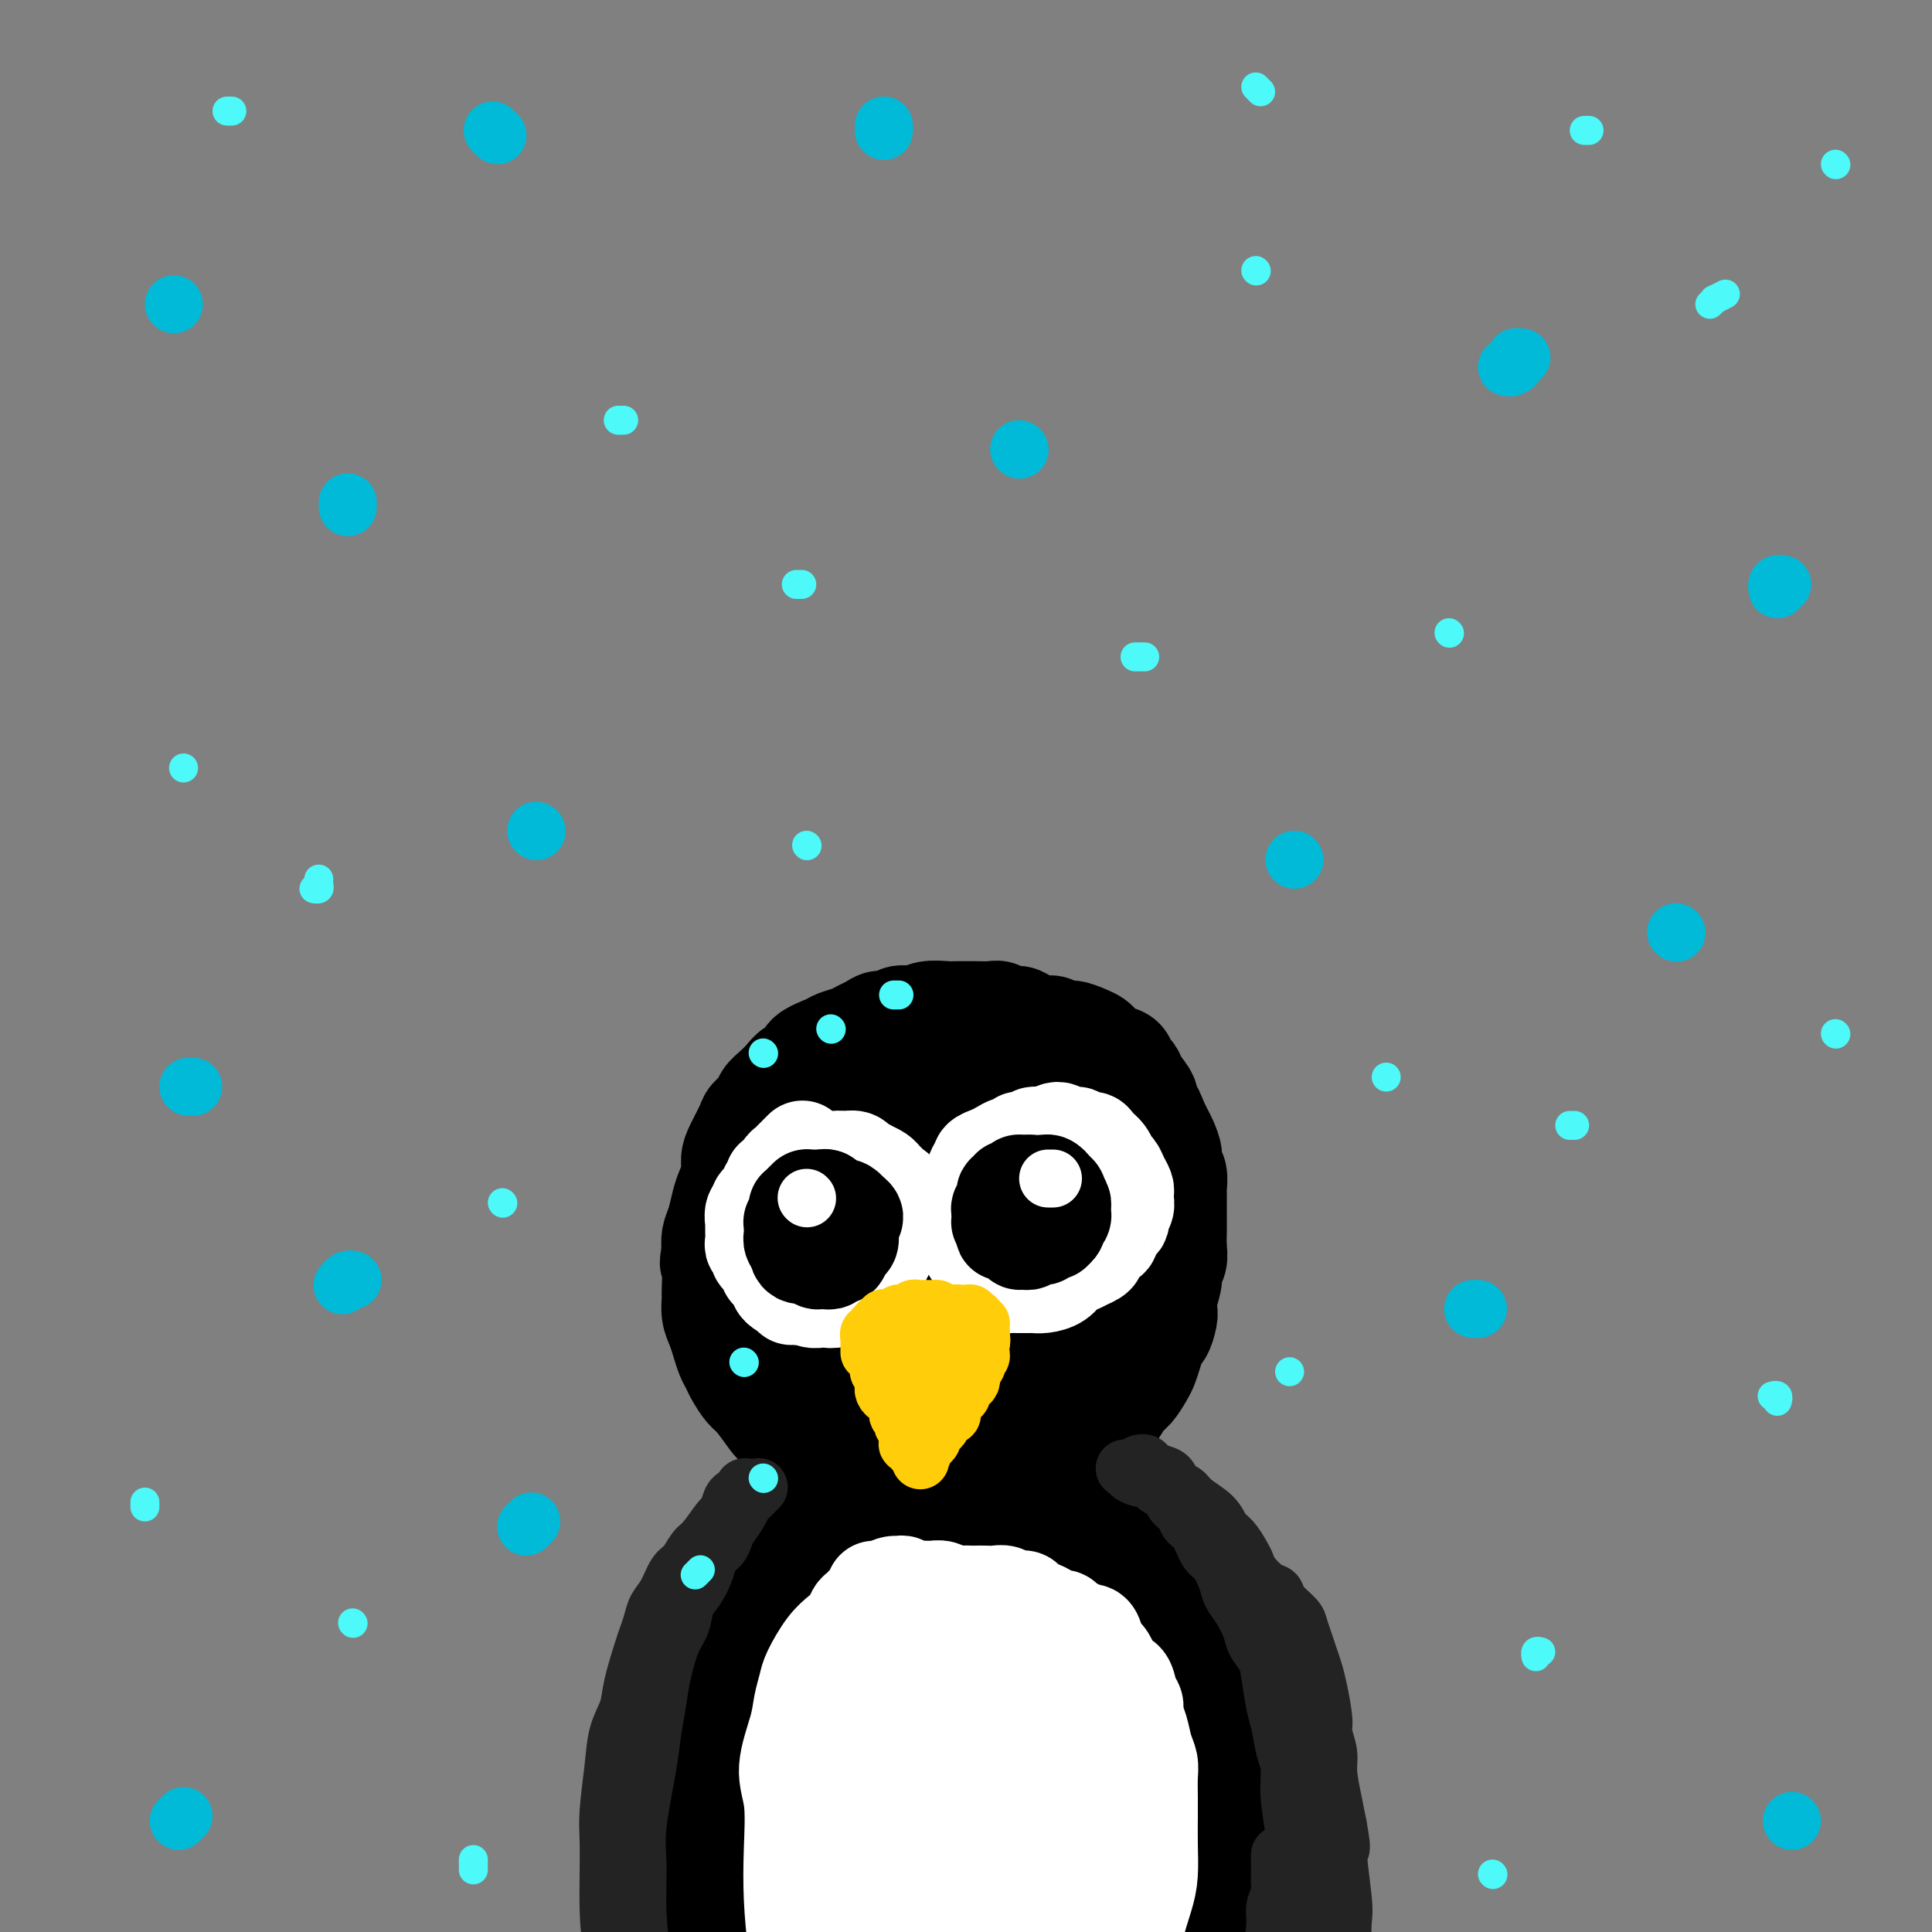 <svg viewBox='0 0 400 400' version='1.1' xmlns='http://www.w3.org/2000/svg' xmlns:xlink='http://www.w3.org/1999/xlink'><rect x="0" y="0" width="400" height="400" fill="#808080" stroke="none"/><g fill='none' stroke='rgb(0,0,0)' stroke-width='20' stroke-linecap='round' stroke-linejoin='round'><path d='M197,211c0.068,0.113 0.136,0.226 0,0c-0.136,-0.226 -0.477,-0.792 -1,-1c-0.523,-0.208 -1.228,-0.057 -2,0c-0.772,0.057 -1.610,0.019 -2,0c-0.390,-0.019 -0.331,-0.020 -1,0c-0.669,0.020 -2.066,0.061 -3,0c-0.934,-0.061 -1.405,-0.224 -2,0c-0.595,0.224 -1.313,0.833 -2,1c-0.687,0.167 -1.343,-0.110 -2,0c-0.657,0.110 -1.314,0.606 -2,1c-0.686,0.394 -1.400,0.686 -2,1c-0.600,0.314 -1.088,0.651 -2,1c-0.912,0.349 -2.250,0.708 -3,1c-0.750,0.292 -0.911,0.515 -2,1c-1.089,0.485 -3.107,1.232 -4,2c-0.893,0.768 -0.663,1.557 -1,2c-0.337,0.443 -1.241,0.541 -2,1c-0.759,0.459 -1.373,1.278 -2,2c-0.627,0.722 -1.266,1.346 -2,2c-0.734,0.654 -1.562,1.337 -2,2c-0.438,0.663 -0.485,1.307 -1,2c-0.515,0.693 -1.496,1.434 -2,2c-0.504,0.566 -0.530,0.956 -1,2c-0.470,1.044 -1.383,2.743 -2,4c-0.617,1.257 -0.939,2.073 -1,3c-0.061,0.927 0.138,1.966 0,3c-0.138,1.034 -0.611,2.061 -1,3c-0.389,0.939 -0.692,1.788 -1,3c-0.308,1.212 -0.621,2.788 -1,4c-0.379,1.212 -0.822,2.061 -1,3c-0.178,0.939 -0.089,1.970 0,3'/><path d='M147,259c-0.773,3.802 -0.204,2.306 0,3c0.204,0.694 0.044,3.578 0,5c-0.044,1.422 0.030,1.382 0,2c-0.030,0.618 -0.162,1.895 0,3c0.162,1.105 0.620,2.038 1,3c0.380,0.962 0.682,1.953 1,3c0.318,1.047 0.650,2.151 1,3c0.350,0.849 0.717,1.442 1,2c0.283,0.558 0.483,1.080 1,2c0.517,0.920 1.350,2.239 2,3c0.650,0.761 1.116,0.965 2,2c0.884,1.035 2.185,2.901 3,4c0.815,1.099 1.142,1.432 2,2c0.858,0.568 2.245,1.371 3,2c0.755,0.629 0.878,1.086 2,2c1.122,0.914 3.244,2.286 5,3c1.756,0.714 3.147,0.768 4,1c0.853,0.232 1.167,0.640 2,1c0.833,0.360 2.186,0.671 3,1c0.814,0.329 1.088,0.676 2,1c0.912,0.324 2.460,0.624 4,1c1.540,0.376 3.072,0.829 4,1c0.928,0.171 1.254,0.061 2,0c0.746,-0.061 1.914,-0.072 3,0c1.086,0.072 2.090,0.226 3,0c0.910,-0.226 1.727,-0.833 3,-1c1.273,-0.167 3.001,0.107 4,0c0.999,-0.107 1.268,-0.596 2,-1c0.732,-0.404 1.928,-0.724 3,-1c1.072,-0.276 2.021,-0.507 3,-1c0.979,-0.493 1.990,-1.246 3,-2'/><path d='M216,303c4.485,-1.059 2.696,-0.708 3,-1c0.304,-0.292 2.700,-1.228 4,-2c1.300,-0.772 1.503,-1.380 2,-2c0.497,-0.620 1.288,-1.253 2,-2c0.712,-0.747 1.346,-1.607 2,-2c0.654,-0.393 1.327,-0.317 2,-1c0.673,-0.683 1.346,-2.125 2,-3c0.654,-0.875 1.288,-1.184 2,-2c0.712,-0.816 1.500,-2.139 2,-3c0.500,-0.861 0.712,-1.259 1,-2c0.288,-0.741 0.652,-1.823 1,-3c0.348,-1.177 0.681,-2.449 1,-3c0.319,-0.551 0.626,-0.382 1,-1c0.374,-0.618 0.817,-2.024 1,-3c0.183,-0.976 0.105,-1.520 0,-2c-0.105,-0.480 -0.238,-0.894 0,-2c0.238,-1.106 0.848,-2.904 1,-4c0.152,-1.096 -0.156,-1.490 0,-2c0.156,-0.510 0.774,-1.137 1,-2c0.226,-0.863 0.061,-1.962 0,-3c-0.061,-1.038 -0.017,-2.017 0,-3c0.017,-0.983 0.006,-1.972 0,-3c-0.006,-1.028 -0.005,-2.096 0,-3c0.005,-0.904 0.016,-1.645 0,-2c-0.016,-0.355 -0.060,-0.325 0,-1c0.060,-0.675 0.223,-2.053 0,-3c-0.223,-0.947 -0.833,-1.461 -1,-2c-0.167,-0.539 0.110,-1.103 0,-2c-0.110,-0.897 -0.607,-2.126 -1,-3c-0.393,-0.874 -0.684,-1.393 -1,-2c-0.316,-0.607 -0.658,-1.304 -1,-2'/><path d='M240,232c-0.777,-2.116 -0.719,-1.905 -1,-2c-0.281,-0.095 -0.902,-0.497 -1,-1c-0.098,-0.503 0.325,-1.108 0,-2c-0.325,-0.892 -1.399,-2.070 -2,-3c-0.601,-0.930 -0.728,-1.611 -1,-2c-0.272,-0.389 -0.689,-0.485 -1,-1c-0.311,-0.515 -0.517,-1.447 -1,-2c-0.483,-0.553 -1.245,-0.725 -2,-1c-0.755,-0.275 -1.504,-0.652 -2,-1c-0.496,-0.348 -0.737,-0.667 -1,-1c-0.263,-0.333 -0.546,-0.682 -1,-1c-0.454,-0.318 -1.079,-0.606 -2,-1c-0.921,-0.394 -2.137,-0.893 -3,-1c-0.863,-0.107 -1.372,0.177 -2,0c-0.628,-0.177 -1.376,-0.817 -2,-1c-0.624,-0.183 -1.126,0.091 -2,0c-0.874,-0.091 -2.120,-0.546 -3,-1c-0.880,-0.454 -1.393,-0.906 -2,-1c-0.607,-0.094 -1.308,0.171 -2,0c-0.692,-0.171 -1.375,-0.778 -2,-1c-0.625,-0.222 -1.191,-0.059 -2,0c-0.809,0.059 -1.862,0.015 -3,0c-1.138,-0.015 -2.363,0.000 -3,0c-0.637,-0.000 -0.687,-0.016 -1,0c-0.313,0.016 -0.889,0.064 -2,0c-1.111,-0.064 -2.757,-0.239 -4,0c-1.243,0.239 -2.082,0.893 -3,1c-0.918,0.107 -1.916,-0.332 -3,0c-1.084,0.332 -2.253,1.436 -3,2c-0.747,0.564 -1.070,0.590 -2,1c-0.930,0.410 -2.465,1.205 -4,2'/><path d='M177,215c-3.066,1.229 -3.230,1.300 -4,2c-0.770,0.700 -2.145,2.027 -3,3c-0.855,0.973 -1.192,1.590 -2,3c-0.808,1.410 -2.089,3.613 -3,5c-0.911,1.387 -1.451,1.960 -2,3c-0.549,1.040 -1.106,2.549 -2,4c-0.894,1.451 -2.124,2.845 -3,4c-0.876,1.155 -1.398,2.072 -2,4c-0.602,1.928 -1.283,4.867 -2,7c-0.717,2.133 -1.471,3.460 -2,5c-0.529,1.540 -0.834,3.292 -1,5c-0.166,1.708 -0.192,3.373 0,6c0.192,2.627 0.601,6.217 1,9c0.399,2.783 0.789,4.761 2,7c1.211,2.239 3.244,4.741 5,7c1.756,2.259 3.234,4.277 5,6c1.766,1.723 3.821,3.151 7,5c3.179,1.849 7.483,4.120 11,5c3.517,0.880 6.246,0.368 9,0c2.754,-0.368 5.531,-0.594 8,-1c2.469,-0.406 4.628,-0.992 8,-3c3.372,-2.008 7.957,-5.437 11,-8c3.043,-2.563 4.546,-4.260 6,-6c1.454,-1.740 2.860,-3.525 4,-6c1.140,-2.475 2.012,-5.641 3,-8c0.988,-2.359 2.090,-3.910 3,-7c0.910,-3.090 1.628,-7.717 2,-11c0.372,-3.283 0.399,-5.220 0,-7c-0.399,-1.780 -1.223,-3.402 -2,-5c-0.777,-1.598 -1.508,-3.171 -3,-5c-1.492,-1.829 -3.746,-3.915 -6,-6'/><path d='M225,232c-2.807,-2.809 -4.326,-1.831 -6,-2c-1.674,-0.169 -3.505,-1.485 -6,-2c-2.495,-0.515 -5.654,-0.228 -8,0c-2.346,0.228 -3.879,0.395 -7,1c-3.121,0.605 -7.828,1.646 -11,3c-3.172,1.354 -4.807,3.021 -7,5c-2.193,1.979 -4.943,4.268 -7,6c-2.057,1.732 -3.422,2.905 -5,6c-1.578,3.095 -3.370,8.111 -4,12c-0.630,3.889 -0.098,6.649 0,10c0.098,3.351 -0.238,7.292 1,11c1.238,3.708 4.049,7.185 6,10c1.951,2.815 3.041,4.970 7,6c3.959,1.030 10.789,0.937 15,0c4.211,-0.937 5.805,-2.716 8,-5c2.195,-2.284 4.991,-5.073 7,-8c2.009,-2.927 3.231,-5.990 4,-10c0.769,-4.010 1.086,-8.965 1,-13c-0.086,-4.035 -0.574,-7.150 -2,-10c-1.426,-2.850 -3.791,-5.434 -6,-8c-2.209,-2.566 -4.263,-5.114 -6,-7c-1.737,-1.886 -3.159,-3.111 -6,-2c-2.841,1.111 -7.102,4.558 -10,8c-2.898,3.442 -4.433,6.879 -6,11c-1.567,4.121 -3.168,8.925 -4,13c-0.832,4.075 -0.897,7.420 1,12c1.897,4.580 5.757,10.396 9,13c3.243,2.604 5.869,1.997 9,1c3.131,-0.997 6.766,-2.384 10,-5c3.234,-2.616 6.067,-6.462 8,-10c1.933,-3.538 2.967,-6.769 4,-10'/><path d='M214,268c2.071,-5.554 1.250,-9.441 0,-12c-1.250,-2.559 -2.927,-3.792 -5,-5c-2.073,-1.208 -4.540,-2.392 -7,-3c-2.460,-0.608 -4.911,-0.639 -8,2c-3.089,2.639 -6.816,7.949 -9,13c-2.184,5.051 -2.825,9.843 -3,14c-0.175,4.157 0.116,7.681 1,10c0.884,2.319 2.359,3.434 4,4c1.641,0.566 3.446,0.582 7,-2c3.554,-2.582 8.858,-7.762 12,-12c3.142,-4.238 4.122,-7.535 5,-11c0.878,-3.465 1.652,-7.097 2,-10c0.348,-2.903 0.269,-5.077 -1,-7c-1.269,-1.923 -3.728,-3.596 -6,-4c-2.272,-0.404 -4.357,0.462 -6,3c-1.643,2.538 -2.843,6.749 -4,11c-1.157,4.251 -2.270,8.541 -3,12c-0.730,3.459 -1.075,6.087 0,8c1.075,1.913 3.572,3.112 6,3c2.428,-0.112 4.786,-1.535 7,-4c2.214,-2.465 4.282,-5.973 6,-9c1.718,-3.027 3.086,-5.572 4,-9c0.914,-3.428 1.373,-7.738 1,-10c-0.373,-2.262 -1.579,-2.475 -3,-3c-1.421,-0.525 -3.055,-1.361 -5,-1c-1.945,0.361 -4.199,1.919 -6,4c-1.801,2.081 -3.148,4.685 -4,9c-0.852,4.315 -1.208,10.342 -1,14c0.208,3.658 0.979,4.946 2,6c1.021,1.054 2.292,1.872 4,2c1.708,0.128 3.854,-0.436 6,-1'/><path d='M210,280c3.216,-1.133 6.256,-4.465 8,-7c1.744,-2.535 2.191,-4.271 3,-6c0.809,-1.729 1.978,-3.450 2,-5c0.022,-1.550 -1.105,-2.928 -2,-4c-0.895,-1.072 -1.560,-1.837 -3,-2c-1.440,-0.163 -3.655,0.278 -5,1c-1.345,0.722 -1.822,1.727 -2,3c-0.178,1.273 -0.059,2.814 0,4c0.059,1.186 0.058,2.019 1,2c0.942,-0.019 2.826,-0.889 4,-2c1.174,-1.111 1.636,-2.465 2,-4c0.364,-1.535 0.628,-3.253 1,-5c0.372,-1.747 0.851,-3.524 1,-5c0.149,-1.476 -0.031,-2.652 -1,-5c-0.969,-2.348 -2.727,-5.869 -4,-8c-1.273,-2.131 -2.060,-2.871 -3,-4c-0.940,-1.129 -2.033,-2.645 -3,-4c-0.967,-1.355 -1.810,-2.548 -3,-4c-1.190,-1.452 -2.729,-3.161 -4,-4c-1.271,-0.839 -2.273,-0.807 -3,-1c-0.727,-0.193 -1.178,-0.611 -2,-1c-0.822,-0.389 -2.016,-0.749 -3,-1c-0.984,-0.251 -1.757,-0.392 -3,0c-1.243,0.392 -2.956,1.316 -4,2c-1.044,0.684 -1.417,1.128 -2,2c-0.583,0.872 -1.375,2.173 -2,3c-0.625,0.827 -1.085,1.180 -2,2c-0.915,0.820 -2.287,2.106 -3,3c-0.713,0.894 -0.769,1.394 -1,2c-0.231,0.606 -0.637,1.316 -1,2c-0.363,0.684 -0.681,1.342 -1,2'/><path d='M175,236c-2.509,3.122 -0.783,1.927 0,3c0.783,1.073 0.622,4.415 1,6c0.378,1.585 1.294,1.414 2,2c0.706,0.586 1.202,1.931 2,3c0.798,1.069 1.899,1.864 4,2c2.101,0.136 5.202,-0.386 7,-1c1.798,-0.614 2.295,-1.321 3,-2c0.705,-0.679 1.619,-1.331 2,-2c0.381,-0.669 0.228,-1.356 0,-2c-0.228,-0.644 -0.531,-1.244 -1,-2c-0.469,-0.756 -1.105,-1.666 -2,-2c-0.895,-0.334 -2.049,-0.090 -3,0c-0.951,0.090 -1.700,0.026 -2,0c-0.300,-0.026 -0.150,-0.013 0,0'/><path d='M172,307c-0.326,0.327 -0.651,0.654 -1,1c-0.349,0.346 -0.721,0.710 -1,1c-0.279,0.290 -0.463,0.507 -1,1c-0.537,0.493 -1.426,1.262 -2,2c-0.574,0.738 -0.833,1.446 -1,2c-0.167,0.554 -0.243,0.954 -1,2c-0.757,1.046 -2.196,2.736 -3,4c-0.804,1.264 -0.974,2.101 -2,4c-1.026,1.899 -2.907,4.861 -4,7c-1.093,2.139 -1.396,3.454 -2,5c-0.604,1.546 -1.507,3.321 -2,5c-0.493,1.679 -0.576,3.260 -1,6c-0.424,2.740 -1.188,6.639 -2,10c-0.812,3.361 -1.673,6.184 -2,9c-0.327,2.816 -0.121,5.624 0,9c0.121,3.376 0.158,7.321 0,11c-0.158,3.679 -0.511,7.094 0,13c0.511,5.906 1.887,14.304 3,20c1.113,5.696 1.962,8.689 3,12c1.038,3.311 2.264,6.940 3,9c0.736,2.060 0.981,2.552 2,4c1.019,1.448 2.813,3.851 4,5c1.187,1.149 1.768,1.042 2,1c0.232,-0.042 0.116,-0.021 0,0'/><path d='M218,301c0.045,0.336 0.090,0.671 0,1c-0.090,0.329 -0.316,0.650 0,1c0.316,0.350 1.175,0.729 2,1c0.825,0.271 1.615,0.436 2,1c0.385,0.564 0.366,1.528 1,2c0.634,0.472 1.921,0.450 3,1c1.079,0.550 1.948,1.670 3,3c1.052,1.330 2.285,2.869 3,4c0.715,1.131 0.911,1.855 2,3c1.089,1.145 3.069,2.711 4,4c0.931,1.289 0.812,2.300 2,4c1.188,1.700 3.684,4.089 5,6c1.316,1.911 1.452,3.345 2,5c0.548,1.655 1.510,3.531 2,5c0.490,1.469 0.510,2.529 1,5c0.490,2.471 1.449,6.352 2,9c0.551,2.648 0.693,4.064 1,6c0.307,1.936 0.778,4.392 1,7c0.222,2.608 0.193,5.367 0,8c-0.193,2.633 -0.552,5.138 -1,10c-0.448,4.862 -0.985,12.081 -1,17c-0.015,4.919 0.491,7.539 0,11c-0.491,3.461 -1.978,7.762 -3,12c-1.022,4.238 -1.578,8.412 -2,11c-0.422,2.588 -0.711,3.591 -1,6c-0.289,2.409 -0.578,6.226 -2,10c-1.422,3.774 -3.978,7.507 -5,9c-1.022,1.493 -0.511,0.747 0,0'/><path d='M177,315c-0.024,0.166 -0.049,0.332 -1,1c-0.951,0.668 -2.829,1.838 -4,3c-1.171,1.162 -1.635,2.317 -2,4c-0.365,1.683 -0.632,3.893 -1,7c-0.368,3.107 -0.838,7.111 -1,14c-0.162,6.889 -0.018,16.662 0,25c0.018,8.338 -0.091,15.241 0,20c0.091,4.759 0.380,7.373 1,9c0.620,1.627 1.570,2.267 2,1c0.430,-1.267 0.340,-4.442 1,-8c0.660,-3.558 2.070,-7.500 3,-16c0.930,-8.500 1.382,-21.560 2,-30c0.618,-8.440 1.403,-12.260 2,-16c0.597,-3.740 1.006,-7.399 1,-8c-0.006,-0.601 -0.426,1.855 -1,6c-0.574,4.145 -1.301,9.980 -2,18c-0.699,8.020 -1.370,18.224 -2,28c-0.630,9.776 -1.219,19.124 -2,27c-0.781,7.876 -1.753,14.278 -2,17c-0.247,2.722 0.231,1.762 1,-1c0.769,-2.762 1.828,-7.326 3,-16c1.172,-8.674 2.458,-21.459 3,-27c0.542,-5.541 0.339,-3.838 2,-14c1.661,-10.162 5.185,-32.188 7,-42c1.815,-9.812 1.923,-7.411 2,-6c0.077,1.411 0.125,1.833 0,5c-0.125,3.167 -0.423,9.081 -1,17c-0.577,7.919 -1.433,17.844 -2,28c-0.567,10.156 -0.845,20.542 -1,30c-0.155,9.458 -0.187,17.988 0,21c0.187,3.012 0.594,0.506 1,-2'/><path d='M186,410c-0.271,13.926 0.552,-0.758 2,-15c1.448,-14.242 3.523,-28.043 5,-39c1.477,-10.957 2.357,-19.069 3,-26c0.643,-6.931 1.051,-12.682 2,-16c0.949,-3.318 2.440,-4.202 3,-5c0.560,-0.798 0.188,-1.509 0,5c-0.188,6.509 -0.191,20.239 0,32c0.191,11.761 0.576,21.552 1,31c0.424,9.448 0.888,18.552 1,25c0.112,6.448 -0.127,10.241 0,13c0.127,2.759 0.622,4.485 1,0c0.378,-4.485 0.640,-15.180 1,-24c0.360,-8.820 0.818,-15.763 1,-24c0.182,-8.237 0.088,-17.767 0,-25c-0.088,-7.233 -0.172,-12.171 0,-16c0.172,-3.829 0.598,-6.551 1,-6c0.402,0.551 0.781,4.375 1,10c0.219,5.625 0.279,13.052 1,21c0.721,7.948 2.104,16.419 3,24c0.896,7.581 1.306,14.273 2,19c0.694,4.727 1.671,7.490 2,8c0.329,0.510 0.011,-1.232 0,-5c-0.011,-3.768 0.286,-9.562 0,-15c-0.286,-5.438 -1.156,-10.520 -2,-20c-0.844,-9.480 -1.661,-23.359 -2,-31c-0.339,-7.641 -0.200,-9.045 0,-10c0.200,-0.955 0.463,-1.460 1,-1c0.537,0.460 1.350,1.886 3,10c1.650,8.114 4.136,22.915 6,34c1.864,11.085 3.104,18.453 4,24c0.896,5.547 1.448,9.274 2,13'/><path d='M228,401c2.440,13.148 0.541,6.017 0,3c-0.541,-3.017 0.275,-1.920 0,-7c-0.275,-5.080 -1.641,-16.336 -3,-25c-1.359,-8.664 -2.712,-14.735 -4,-21c-1.288,-6.265 -2.510,-12.722 -3,-17c-0.490,-4.278 -0.249,-6.375 0,-8c0.249,-1.625 0.504,-2.776 2,1c1.496,3.776 4.233,12.481 6,20c1.767,7.519 2.563,13.853 4,20c1.437,6.147 3.515,12.108 5,17c1.485,4.892 2.378,8.715 3,11c0.622,2.285 0.973,3.032 1,2c0.027,-1.032 -0.268,-3.845 -1,-8c-0.732,-4.155 -1.900,-9.653 -3,-15c-1.100,-5.347 -2.133,-10.542 -3,-18c-0.867,-7.458 -1.568,-17.177 -2,-22c-0.432,-4.823 -0.596,-4.749 0,-4c0.596,0.749 1.953,2.173 3,5c1.047,2.827 1.784,7.057 3,12c1.216,4.943 2.912,10.598 4,16c1.088,5.402 1.570,10.550 2,15c0.430,4.450 0.810,8.202 1,10c0.190,1.798 0.189,1.640 0,0c-0.189,-1.640 -0.567,-4.764 -1,-8c-0.433,-3.236 -0.919,-6.584 -2,-13c-1.081,-6.416 -2.755,-15.901 -4,-22c-1.245,-6.099 -2.060,-8.811 -3,-11c-0.940,-2.189 -2.005,-3.855 -3,-4c-0.995,-0.145 -1.922,1.230 -3,3c-1.078,1.770 -2.308,3.934 -4,10c-1.692,6.066 -3.846,16.033 -6,26'/><path d='M217,369c-1.534,7.230 -2.370,12.304 -4,17c-1.630,4.696 -4.054,9.012 -7,12c-2.946,2.988 -6.413,4.647 -9,4c-2.587,-0.647 -4.295,-3.599 -6,-8c-1.705,-4.401 -3.409,-10.250 -5,-16c-1.591,-5.750 -3.070,-11.399 -4,-16c-0.930,-4.601 -1.313,-8.154 -2,-11c-0.687,-2.846 -1.680,-4.986 -3,-4c-1.320,0.986 -2.968,5.099 -4,10c-1.032,4.901 -1.450,10.589 -2,17c-0.550,6.411 -1.233,13.544 -2,19c-0.767,5.456 -1.616,9.236 -2,12c-0.384,2.764 -0.301,4.511 0,4c0.301,-0.511 0.820,-3.280 1,-7c0.180,-3.720 0.020,-8.391 0,-13c-0.020,-4.609 0.099,-9.157 0,-15c-0.099,-5.843 -0.418,-12.981 -1,-17c-0.582,-4.019 -1.428,-4.919 -2,-5c-0.572,-0.081 -0.871,0.656 -1,3c-0.129,2.344 -0.087,6.295 0,11c0.087,4.705 0.218,10.163 0,16c-0.218,5.837 -0.786,12.052 -1,15c-0.214,2.948 -0.074,2.629 0,2c0.074,-0.629 0.081,-1.569 0,-4c-0.081,-2.431 -0.252,-6.353 0,-10c0.252,-3.647 0.926,-7.020 1,-12c0.074,-4.980 -0.453,-11.566 -1,-15c-0.547,-3.434 -1.116,-3.714 -2,-3c-0.884,0.714 -2.084,2.423 -3,5c-0.916,2.577 -1.547,6.022 -2,12c-0.453,5.978 -0.726,14.489 -1,23'/><path d='M155,395c-0.961,8.313 -0.362,9.095 0,10c0.362,0.905 0.489,1.933 1,2c0.511,0.067 1.407,-0.828 2,-3c0.593,-2.172 0.884,-5.621 1,-7c0.116,-1.379 0.058,-0.690 0,0'/></g>
<g fill='none' stroke='rgb(255,255,255)' stroke-width='20' stroke-linecap='round' stroke-linejoin='round'><path d='M181,329c0.059,0.365 0.119,0.731 0,1c-0.119,0.269 -0.415,0.442 -1,1c-0.585,0.558 -1.458,1.501 -2,2c-0.542,0.499 -0.755,0.553 -1,1c-0.245,0.447 -0.524,1.287 -1,2c-0.476,0.713 -1.150,1.299 -2,2c-0.850,0.701 -1.875,1.517 -3,3c-1.125,1.483 -2.348,3.634 -3,5c-0.652,1.366 -0.731,1.946 -1,3c-0.269,1.054 -0.727,2.582 -1,4c-0.273,1.418 -0.361,2.728 -1,5c-0.639,2.272 -1.829,5.507 -2,8c-0.171,2.493 0.678,4.245 1,7c0.322,2.755 0.117,6.514 0,10c-0.117,3.486 -0.147,6.701 0,10c0.147,3.299 0.471,6.684 1,11c0.529,4.316 1.262,9.565 2,13c0.738,3.435 1.480,5.057 2,7c0.520,1.943 0.816,4.206 2,6c1.184,1.794 3.256,3.120 4,4c0.744,0.880 0.162,1.314 1,2c0.838,0.686 3.097,1.625 4,2c0.903,0.375 0.452,0.188 0,0'/><path d='M180,331c-0.067,-0.052 -0.134,-0.105 0,0c0.134,0.105 0.470,0.367 1,0c0.530,-0.367 1.253,-1.362 2,-2c0.747,-0.638 1.516,-0.917 2,-1c0.484,-0.083 0.682,0.031 1,0c0.318,-0.031 0.757,-0.205 1,0c0.243,0.205 0.292,0.791 1,1c0.708,0.209 2.076,0.042 3,0c0.924,-0.042 1.403,0.041 2,0c0.597,-0.041 1.311,-0.207 2,0c0.689,0.207 1.353,0.787 2,1c0.647,0.213 1.275,0.057 2,0c0.725,-0.057 1.545,-0.016 2,0c0.455,0.016 0.544,0.008 1,0c0.456,-0.008 1.278,-0.017 2,0c0.722,0.017 1.345,0.060 2,0c0.655,-0.060 1.344,-0.223 2,0c0.656,0.223 1.279,0.833 2,1c0.721,0.167 1.540,-0.109 2,0c0.460,0.109 0.561,0.603 1,1c0.439,0.397 1.216,0.698 2,1c0.784,0.302 1.576,0.605 2,1c0.424,0.395 0.480,0.880 1,1c0.520,0.120 1.505,-0.127 2,0c0.495,0.127 0.500,0.628 1,1c0.500,0.372 1.496,0.613 2,1c0.504,0.387 0.517,0.918 1,1c0.483,0.082 1.438,-0.286 2,0c0.562,0.286 0.732,1.224 1,2c0.268,0.776 0.634,1.388 1,2'/><path d='M228,342c0.484,0.755 0.693,0.643 1,1c0.307,0.357 0.713,1.184 1,2c0.287,0.816 0.454,1.622 1,2c0.546,0.378 1.470,0.330 2,1c0.530,0.670 0.667,2.059 1,3c0.333,0.941 0.864,1.434 1,2c0.136,0.566 -0.121,1.203 0,2c0.121,0.797 0.621,1.753 1,3c0.379,1.247 0.638,2.786 1,4c0.362,1.214 0.829,2.105 1,3c0.171,0.895 0.046,1.796 0,3c-0.046,1.204 -0.015,2.711 0,4c0.015,1.289 0.012,2.360 0,4c-0.012,1.640 -0.033,3.851 0,6c0.033,2.149 0.121,4.237 0,6c-0.121,1.763 -0.452,3.201 -1,5c-0.548,1.799 -1.313,3.960 -2,7c-0.687,3.040 -1.295,6.959 -2,9c-0.705,2.041 -1.509,2.204 -2,3c-0.491,0.796 -0.671,2.225 -1,3c-0.329,0.775 -0.806,0.895 -1,1c-0.194,0.105 -0.106,0.196 0,0c0.106,-0.196 0.228,-0.680 0,-1c-0.228,-0.320 -0.806,-0.477 -1,-2c-0.194,-1.523 -0.002,-4.412 0,-7c0.002,-2.588 -0.184,-4.875 -1,-10c-0.816,-5.125 -2.260,-13.089 -3,-19c-0.740,-5.911 -0.776,-9.770 -1,-13c-0.224,-3.230 -0.637,-5.831 -1,-8c-0.363,-2.169 -0.675,-3.905 -1,-5c-0.325,-1.095 -0.662,-1.547 -1,-2'/><path d='M220,349c-2.195,-9.708 -2.683,-0.979 -3,3c-0.317,3.979 -0.464,3.206 -1,5c-0.536,1.794 -1.460,6.155 -2,10c-0.540,3.845 -0.696,7.175 -1,12c-0.304,4.825 -0.756,11.143 -1,14c-0.244,2.857 -0.278,2.251 0,2c0.278,-0.251 0.870,-0.147 1,-2c0.130,-1.853 -0.202,-5.663 0,-9c0.202,-3.337 0.939,-6.203 1,-11c0.061,-4.797 -0.555,-11.527 -1,-16c-0.445,-4.473 -0.721,-6.690 -1,-8c-0.279,-1.310 -0.561,-1.711 -1,-2c-0.439,-0.289 -1.035,-0.464 -2,3c-0.965,3.464 -2.298,10.568 -3,17c-0.702,6.432 -0.774,12.191 -1,18c-0.226,5.809 -0.606,11.669 -1,16c-0.394,4.331 -0.801,7.134 -1,9c-0.199,1.866 -0.189,2.795 0,0c0.189,-2.795 0.557,-9.315 1,-15c0.443,-5.685 0.960,-10.535 1,-16c0.040,-5.465 -0.398,-11.546 -1,-17c-0.602,-5.454 -1.369,-10.282 -2,-14c-0.631,-3.718 -1.126,-6.326 -2,-7c-0.874,-0.674 -2.125,0.588 -3,3c-0.875,2.412 -1.372,5.976 -2,11c-0.628,5.024 -1.387,11.508 -2,18c-0.613,6.492 -1.079,12.991 -1,20c0.079,7.009 0.701,14.528 1,18c0.299,3.472 0.273,2.896 1,2c0.727,-0.896 2.208,-2.113 3,-5c0.792,-2.887 0.896,-7.443 1,-12'/><path d='M198,396c0.379,-5.612 0.826,-13.642 1,-19c0.174,-5.358 0.075,-8.043 -1,-11c-1.075,-2.957 -3.126,-6.187 -5,-8c-1.874,-1.813 -3.570,-2.209 -5,-2c-1.430,0.209 -2.595,1.023 -4,5c-1.405,3.977 -3.050,11.116 -4,17c-0.950,5.884 -1.204,10.512 -1,15c0.204,4.488 0.867,8.835 1,12c0.133,3.165 -0.264,5.149 1,6c1.264,0.851 4.188,0.570 6,-1c1.812,-1.570 2.511,-4.428 3,-8c0.489,-3.572 0.767,-7.858 1,-12c0.233,-4.142 0.421,-8.141 0,-12c-0.421,-3.859 -1.449,-7.577 -3,-12c-1.551,-4.423 -3.624,-9.550 -5,-12c-1.376,-2.450 -2.055,-2.222 -3,-1c-0.945,1.222 -2.157,3.438 -3,6c-0.843,2.562 -1.316,5.468 -1,12c0.316,6.532 1.420,16.689 2,23c0.580,6.311 0.636,8.777 1,11c0.364,2.223 1.037,4.203 2,5c0.963,0.797 2.217,0.410 3,-1c0.783,-1.410 1.095,-3.844 2,-9c0.905,-5.156 2.403,-13.035 3,-19c0.597,-5.965 0.291,-10.017 0,-14c-0.291,-3.983 -0.569,-7.899 -1,-11c-0.431,-3.101 -1.016,-5.389 -2,-7c-0.984,-1.611 -2.367,-2.545 -3,-2c-0.633,0.545 -0.517,2.570 -1,5c-0.483,2.430 -1.567,5.266 -2,8c-0.433,2.734 -0.217,5.367 0,8'/><path d='M180,368c-0.561,4.492 -0.462,5.222 0,6c0.462,0.778 1.287,1.603 2,1c0.713,-0.603 1.313,-2.633 2,-5c0.687,-2.367 1.460,-5.069 2,-8c0.540,-2.931 0.845,-6.090 1,-10c0.155,-3.910 0.159,-8.570 0,-11c-0.159,-2.430 -0.481,-2.629 -1,-3c-0.519,-0.371 -1.236,-0.913 -2,0c-0.764,0.913 -1.575,3.283 -2,6c-0.425,2.717 -0.464,5.781 -1,10c-0.536,4.219 -1.569,9.592 -2,12c-0.431,2.408 -0.260,1.852 0,2c0.260,0.148 0.608,1.001 1,0c0.392,-1.001 0.826,-3.858 1,-5c0.174,-1.142 0.087,-0.571 0,0'/><path d='M166,238c0.120,-0.119 0.239,-0.239 0,0c-0.239,0.239 -0.838,0.836 -1,1c-0.162,0.164 0.112,-0.106 0,0c-0.112,0.106 -0.608,0.588 -1,1c-0.392,0.412 -0.678,0.754 -1,1c-0.322,0.246 -0.679,0.395 -1,1c-0.321,0.605 -0.606,1.667 -1,2c-0.394,0.333 -0.898,-0.062 -1,0c-0.102,0.062 0.198,0.580 0,1c-0.198,0.420 -0.894,0.741 -1,1c-0.106,0.259 0.378,0.455 0,1c-0.378,0.545 -1.618,1.437 -2,2c-0.382,0.563 0.094,0.795 0,1c-0.094,0.205 -0.757,0.383 -1,1c-0.243,0.617 -0.065,1.675 0,2c0.065,0.325 0.016,-0.082 0,0c-0.016,0.082 -0.000,0.652 0,1c0.000,0.348 -0.015,0.475 0,1c0.015,0.525 0.059,1.449 0,2c-0.059,0.551 -0.222,0.730 0,1c0.222,0.270 0.829,0.632 1,1c0.171,0.368 -0.095,0.743 0,1c0.095,0.257 0.551,0.398 1,1c0.449,0.602 0.890,1.667 1,2c0.110,0.333 -0.111,-0.065 0,0c0.111,0.065 0.555,0.592 1,1c0.445,0.408 0.893,0.697 1,1c0.107,0.303 -0.125,0.620 0,1c0.125,0.380 0.607,0.823 1,1c0.393,0.177 0.696,0.089 1,0'/><path d='M163,267c1.261,2.393 0.914,1.377 1,1c0.086,-0.377 0.604,-0.115 1,0c0.396,0.115 0.669,0.083 1,0c0.331,-0.083 0.721,-0.217 1,0c0.279,0.217 0.446,0.787 1,1c0.554,0.213 1.496,0.071 2,0c0.504,-0.071 0.569,-0.071 1,0c0.431,0.071 1.229,0.212 2,0c0.771,-0.212 1.516,-0.779 2,-1c0.484,-0.221 0.708,-0.097 1,0c0.292,0.097 0.652,0.167 1,0c0.348,-0.167 0.684,-0.570 1,-1c0.316,-0.430 0.610,-0.888 1,-1c0.390,-0.112 0.874,0.121 1,0c0.126,-0.121 -0.107,-0.595 0,-1c0.107,-0.405 0.553,-0.741 1,-1c0.447,-0.259 0.893,-0.439 1,-1c0.107,-0.561 -0.125,-1.501 0,-2c0.125,-0.499 0.608,-0.557 1,-1c0.392,-0.443 0.694,-1.271 1,-2c0.306,-0.729 0.618,-1.359 1,-2c0.382,-0.641 0.835,-1.293 1,-2c0.165,-0.707 0.041,-1.471 0,-2c-0.041,-0.529 0.000,-0.824 0,-1c-0.000,-0.176 -0.042,-0.232 0,-1c0.042,-0.768 0.167,-2.247 0,-3c-0.167,-0.753 -0.625,-0.779 -1,-1c-0.375,-0.221 -0.668,-0.637 -1,-1c-0.332,-0.363 -0.705,-0.675 -1,-1c-0.295,-0.325 -0.513,-0.664 -1,-1c-0.487,-0.336 -1.244,-0.668 -2,-1'/><path d='M180,242c-1.348,-0.938 -1.717,-0.784 -2,-1c-0.283,-0.216 -0.480,-0.801 -1,-1c-0.520,-0.199 -1.362,-0.011 -2,0c-0.638,0.011 -1.070,-0.153 -2,0c-0.930,0.153 -2.357,0.624 -3,1c-0.643,0.376 -0.501,0.656 -1,1c-0.499,0.344 -1.637,0.750 -2,1c-0.363,0.250 0.050,0.343 0,1c-0.050,0.657 -0.562,1.879 -1,3c-0.438,1.121 -0.802,2.140 -1,3c-0.198,0.860 -0.229,1.562 0,3c0.229,1.438 0.718,3.613 1,5c0.282,1.387 0.355,1.987 1,3c0.645,1.013 1.861,2.441 3,3c1.139,0.559 2.201,0.250 3,0c0.799,-0.250 1.336,-0.442 2,-1c0.664,-0.558 1.457,-1.484 2,-3c0.543,-1.516 0.837,-3.622 1,-5c0.163,-1.378 0.195,-2.028 0,-3c-0.195,-0.972 -0.616,-2.267 -1,-3c-0.384,-0.733 -0.730,-0.904 -1,-1c-0.270,-0.096 -0.464,-0.119 -1,0c-0.536,0.119 -1.413,0.378 -2,1c-0.587,0.622 -0.882,1.606 -1,2c-0.118,0.394 -0.059,0.197 0,0'/><path d='M214,235c-0.758,0.455 -1.516,0.909 -2,1c-0.484,0.091 -0.696,-0.183 -1,0c-0.304,0.183 -0.702,0.822 -1,1c-0.298,0.178 -0.496,-0.107 -1,0c-0.504,0.107 -1.315,0.604 -2,1c-0.685,0.396 -1.244,0.691 -2,1c-0.756,0.309 -1.709,0.631 -2,1c-0.291,0.369 0.079,0.784 0,1c-0.079,0.216 -0.609,0.232 -1,1c-0.391,0.768 -0.645,2.288 -1,3c-0.355,0.712 -0.810,0.617 -1,1c-0.190,0.383 -0.113,1.243 0,2c0.113,0.757 0.264,1.411 0,2c-0.264,0.589 -0.944,1.112 -1,2c-0.056,0.888 0.510,2.140 1,3c0.490,0.860 0.904,1.329 1,2c0.096,0.671 -0.126,1.545 0,2c0.126,0.455 0.601,0.490 1,1c0.399,0.510 0.722,1.496 1,2c0.278,0.504 0.511,0.527 1,1c0.489,0.473 1.234,1.395 2,2c0.766,0.605 1.553,0.894 2,1c0.447,0.106 0.556,0.029 1,0c0.444,-0.029 1.225,-0.010 2,0c0.775,0.010 1.544,0.010 2,0c0.456,-0.010 0.597,-0.030 1,0c0.403,0.030 1.066,0.110 2,0c0.934,-0.110 2.137,-0.411 3,-1c0.863,-0.589 1.386,-1.466 2,-2c0.614,-0.534 1.318,-0.724 2,-1c0.682,-0.276 1.341,-0.638 2,-1'/><path d='M225,261c2.826,-1.113 1.889,-1.396 2,-2c0.111,-0.604 1.268,-1.528 2,-2c0.732,-0.472 1.037,-0.493 1,-1c-0.037,-0.507 -0.416,-1.502 0,-2c0.416,-0.498 1.628,-0.501 2,-1c0.372,-0.499 -0.096,-1.495 0,-2c0.096,-0.505 0.755,-0.519 1,-1c0.245,-0.481 0.077,-1.428 0,-2c-0.077,-0.572 -0.062,-0.768 0,-1c0.062,-0.232 0.172,-0.499 0,-1c-0.172,-0.501 -0.628,-1.237 -1,-2c-0.372,-0.763 -0.662,-1.553 -1,-2c-0.338,-0.447 -0.724,-0.549 -1,-1c-0.276,-0.451 -0.440,-1.249 -1,-2c-0.560,-0.751 -1.515,-1.454 -2,-2c-0.485,-0.546 -0.500,-0.936 -1,-1c-0.500,-0.064 -1.486,0.197 -2,0c-0.514,-0.197 -0.558,-0.851 -1,-1c-0.442,-0.149 -1.283,0.208 -2,0c-0.717,-0.208 -1.309,-0.981 -2,-1c-0.691,-0.019 -1.481,0.715 -2,1c-0.519,0.285 -0.768,0.121 -1,0c-0.232,-0.121 -0.448,-0.198 -1,0c-0.552,0.198 -1.439,0.670 -2,1c-0.561,0.330 -0.795,0.517 -1,1c-0.205,0.483 -0.381,1.263 -1,2c-0.619,0.737 -1.683,1.432 -2,2c-0.317,0.568 0.111,1.008 0,2c-0.111,0.992 -0.761,2.536 -1,4c-0.239,1.464 -0.068,2.847 0,4c0.068,1.153 0.034,2.077 0,3'/><path d='M208,254c0.136,2.494 0.977,2.228 2,3c1.023,0.772 2.229,2.581 3,3c0.771,0.419 1.106,-0.553 2,-1c0.894,-0.447 2.347,-0.368 3,-1c0.653,-0.632 0.508,-1.976 1,-3c0.492,-1.024 1.622,-1.728 2,-3c0.378,-1.272 0.003,-3.112 0,-4c-0.003,-0.888 0.364,-0.823 0,-1c-0.364,-0.177 -1.460,-0.595 -2,-1c-0.540,-0.405 -0.523,-0.798 -1,-1c-0.477,-0.202 -1.448,-0.212 -2,0c-0.552,0.212 -0.684,0.645 -1,1c-0.316,0.355 -0.817,0.631 -1,1c-0.183,0.369 -0.049,0.830 0,1c0.049,0.170 0.014,0.049 0,0c-0.014,-0.049 -0.007,-0.024 0,0'/></g>
<g fill='none' stroke='rgb(0,0,0)' stroke-width='20' stroke-linecap='round' stroke-linejoin='round'><path d='M170,251c-0.455,-0.000 -0.910,-0.000 -1,0c-0.090,0.000 0.186,0.000 0,0c-0.186,-0.000 -0.834,-0.001 -1,0c-0.166,0.001 0.152,0.004 0,0c-0.152,-0.004 -0.772,-0.016 -1,0c-0.228,0.016 -0.065,0.060 0,0c0.065,-0.060 0.031,-0.224 0,0c-0.031,0.224 -0.061,0.834 0,1c0.061,0.166 0.213,-0.113 0,0c-0.213,0.113 -0.789,0.618 -1,1c-0.211,0.382 -0.056,0.641 0,1c0.056,0.359 0.014,0.817 0,1c-0.014,0.183 0.000,0.092 0,0c-0.000,-0.092 -0.015,-0.183 0,0c0.015,0.183 0.060,0.641 0,1c-0.060,0.359 -0.223,0.618 0,1c0.223,0.382 0.833,0.888 1,1c0.167,0.112 -0.109,-0.170 0,0c0.109,0.170 0.602,0.792 1,1c0.398,0.208 0.699,0.003 1,0c0.301,-0.003 0.601,0.198 1,0c0.399,-0.198 0.895,-0.793 1,-1c0.105,-0.207 -0.183,-0.026 0,0c0.183,0.026 0.837,-0.102 1,0c0.163,0.102 -0.167,0.435 0,0c0.167,-0.435 0.829,-1.639 1,-2c0.171,-0.361 -0.150,0.120 0,0c0.150,-0.120 0.771,-0.840 1,-1c0.229,-0.160 0.065,0.240 0,0c-0.065,-0.240 -0.033,-1.120 0,-2'/><path d='M174,253c0.988,-0.885 0.457,-0.096 0,0c-0.457,0.096 -0.839,-0.500 -1,-1c-0.161,-0.500 -0.100,-0.903 0,-1c0.100,-0.097 0.238,0.114 0,0c-0.238,-0.114 -0.852,-0.552 -1,-1c-0.148,-0.448 0.171,-0.905 0,-1c-0.171,-0.095 -0.831,0.171 -1,0c-0.169,-0.171 0.152,-0.778 0,-1c-0.152,-0.222 -0.776,-0.060 -1,0c-0.224,0.060 -0.049,0.016 0,0c0.049,-0.016 -0.029,-0.004 0,0c0.029,0.004 0.165,0.001 0,0c-0.165,-0.001 -0.632,-0.001 -1,0c-0.368,0.001 -0.637,0.003 -1,0c-0.363,-0.003 -0.819,-0.011 -1,0c-0.181,0.011 -0.087,0.041 0,0c0.087,-0.041 0.167,-0.151 0,0c-0.167,0.151 -0.580,0.565 -1,1c-0.420,0.435 -0.848,0.891 -1,1c-0.152,0.109 -0.027,-0.129 0,0c0.027,0.129 -0.045,0.626 0,1c0.045,0.374 0.208,0.625 0,1c-0.208,0.375 -0.788,0.875 -1,1c-0.212,0.125 -0.057,-0.125 0,0c0.057,0.125 0.014,0.625 0,1c-0.014,0.375 -0.000,0.626 0,1c0.000,0.374 -0.014,0.871 0,1c0.014,0.129 0.055,-0.110 0,0c-0.055,0.110 -0.207,0.568 0,1c0.207,0.432 0.773,0.838 1,1c0.227,0.162 0.113,0.081 0,0'/><path d='M165,258c-0.131,1.996 0.542,1.985 1,2c0.458,0.015 0.700,0.056 1,0c0.300,-0.056 0.658,-0.210 1,0c0.342,0.210 0.669,0.784 1,1c0.331,0.216 0.666,0.074 1,0c0.334,-0.074 0.667,-0.079 1,0c0.333,0.079 0.667,0.243 1,0c0.333,-0.243 0.664,-0.894 1,-1c0.336,-0.106 0.677,0.333 1,0c0.323,-0.333 0.627,-1.437 1,-2c0.373,-0.563 0.814,-0.586 1,-1c0.186,-0.414 0.117,-1.220 0,-2c-0.117,-0.780 -0.283,-1.533 0,-2c0.283,-0.467 1.015,-0.647 1,-1c-0.015,-0.353 -0.778,-0.878 -1,-1c-0.222,-0.122 0.095,0.160 0,0c-0.095,-0.160 -0.604,-0.761 -1,-1c-0.396,-0.239 -0.681,-0.116 -1,0c-0.319,0.116 -0.674,0.223 -1,0c-0.326,-0.223 -0.623,-0.778 -1,-1c-0.377,-0.222 -0.833,-0.111 -1,0c-0.167,0.111 -0.045,0.222 0,0c0.045,-0.222 0.013,-0.778 0,-1c-0.013,-0.222 -0.006,-0.111 0,0'/><path d='M213,245c0.091,-0.084 0.183,-0.167 0,0c-0.183,0.167 -0.640,0.585 -1,1c-0.360,0.415 -0.622,0.828 -1,1c-0.378,0.172 -0.872,0.103 -1,0c-0.128,-0.103 0.109,-0.239 0,0c-0.109,0.239 -0.565,0.853 -1,1c-0.435,0.147 -0.849,-0.172 -1,0c-0.151,0.172 -0.041,0.835 0,1c0.041,0.165 0.011,-0.167 0,0c-0.011,0.167 -0.004,0.832 0,1c0.004,0.168 0.005,-0.162 0,0c-0.005,0.162 -0.017,0.817 0,1c0.017,0.183 0.064,-0.105 0,0c-0.064,0.105 -0.237,0.601 0,1c0.237,0.399 0.886,0.699 1,1c0.114,0.301 -0.306,0.603 0,1c0.306,0.397 1.340,0.891 2,1c0.660,0.109 0.947,-0.166 1,0c0.053,0.166 -0.126,0.773 0,1c0.126,0.227 0.559,0.076 1,0c0.441,-0.076 0.892,-0.076 1,0c0.108,0.076 -0.125,0.227 0,0c0.125,-0.227 0.608,-0.831 1,-1c0.392,-0.169 0.693,0.099 1,0c0.307,-0.099 0.621,-0.565 1,-1c0.379,-0.435 0.823,-0.838 1,-1c0.177,-0.162 0.086,-0.082 0,0c-0.086,0.082 -0.167,0.166 0,0c0.167,-0.166 0.584,-0.583 1,-1'/><path d='M219,252c1.547,-0.509 0.414,-0.781 0,-1c-0.414,-0.219 -0.110,-0.383 0,-1c0.110,-0.617 0.025,-1.686 0,-2c-0.025,-0.314 0.008,0.127 0,0c-0.008,-0.127 -0.059,-0.822 0,-1c0.059,-0.178 0.227,0.163 0,0c-0.227,-0.163 -0.848,-0.828 -1,-1c-0.152,-0.172 0.166,0.150 0,0c-0.166,-0.150 -0.814,-0.772 -1,-1c-0.186,-0.228 0.091,-0.061 0,0c-0.091,0.061 -0.550,0.016 -1,0c-0.450,-0.016 -0.890,-0.004 -1,0c-0.110,0.004 0.111,0.001 0,0c-0.111,-0.001 -0.556,0.000 -1,0c-0.444,-0.000 -0.889,-0.001 -1,0c-0.111,0.001 0.111,0.004 0,0c-0.111,-0.004 -0.556,-0.016 -1,0c-0.444,0.016 -0.889,0.061 -1,0c-0.111,-0.061 0.110,-0.228 0,0c-0.110,0.228 -0.550,0.853 -1,1c-0.450,0.147 -0.909,-0.182 -1,0c-0.091,0.182 0.186,0.875 0,1c-0.186,0.125 -0.834,-0.318 -1,0c-0.166,0.318 0.152,1.395 0,2c-0.152,0.605 -0.774,0.736 -1,1c-0.226,0.264 -0.058,0.662 0,1c0.058,0.338 0.005,0.616 0,1c-0.005,0.384 0.037,0.873 0,1c-0.037,0.127 -0.153,-0.106 0,0c0.153,0.106 0.577,0.553 1,1'/><path d='M208,254c-0.491,1.631 -0.220,1.207 0,1c0.220,-0.207 0.388,-0.198 1,0c0.612,0.198 1.670,0.585 2,1c0.330,0.415 -0.066,0.857 0,1c0.066,0.143 0.595,-0.013 1,0c0.405,0.013 0.686,0.196 1,0c0.314,-0.196 0.662,-0.770 1,-1c0.338,-0.230 0.665,-0.114 1,0c0.335,0.114 0.677,0.228 1,0c0.323,-0.228 0.626,-0.796 1,-1c0.374,-0.204 0.817,-0.044 1,0c0.183,0.044 0.105,-0.029 0,0c-0.105,0.029 -0.238,0.162 0,0c0.238,-0.162 0.849,-0.617 1,-1c0.151,-0.383 -0.156,-0.694 0,-1c0.156,-0.306 0.775,-0.607 1,-1c0.225,-0.393 0.058,-0.879 0,-1c-0.058,-0.121 -0.005,0.122 0,0c0.005,-0.122 -0.036,-0.610 0,-1c0.036,-0.390 0.151,-0.683 0,-1c-0.151,-0.317 -0.566,-0.659 -1,-1c-0.434,-0.341 -0.887,-0.680 -1,-1c-0.113,-0.320 0.114,-0.622 0,-1c-0.114,-0.378 -0.569,-0.833 -1,-1c-0.431,-0.167 -0.837,-0.048 -1,0c-0.163,0.048 -0.081,0.024 0,0'/></g>
<g fill='none' stroke='rgb(255,255,255)' stroke-width='12' stroke-linecap='round' stroke-linejoin='round'><path d='M217,244c0.417,0.000 0.833,0.000 1,0c0.167,0.000 0.083,0.000 0,0'/><path d='M167,248c0.000,0.000 0.100,0.100 0.1,0.1'/></g>
<g fill='none' stroke='rgb(255,205,10)' stroke-width='12' stroke-linecap='round' stroke-linejoin='round'><path d='M186,282c0.010,-0.089 0.021,-0.179 0,0c-0.021,0.179 -0.072,0.626 0,1c0.072,0.374 0.268,0.674 0,1c-0.268,0.326 -0.999,0.677 -1,1c-0.001,0.323 0.728,0.619 1,1c0.272,0.381 0.088,0.846 0,1c-0.088,0.154 -0.080,-0.004 0,0c0.080,0.004 0.233,0.170 0,0c-0.233,-0.170 -0.851,-0.676 -1,-1c-0.149,-0.324 0.170,-0.468 0,-1c-0.170,-0.532 -0.830,-1.453 -1,-2c-0.170,-0.547 0.151,-0.720 0,-1c-0.151,-0.280 -0.772,-0.668 -1,-1c-0.228,-0.332 -0.061,-0.610 0,-1c0.061,-0.390 0.016,-0.893 0,-1c-0.016,-0.107 -0.004,0.181 0,0c0.004,-0.181 -0.001,-0.832 0,-1c0.001,-0.168 0.008,0.147 0,0c-0.008,-0.147 -0.031,-0.756 0,-1c0.031,-0.244 0.116,-0.122 0,0c-0.116,0.122 -0.435,0.243 0,0c0.435,-0.243 1.622,-0.850 2,-1c0.378,-0.150 -0.053,0.156 0,0c0.053,-0.156 0.591,-0.773 1,-1c0.409,-0.227 0.688,-0.065 1,0c0.312,0.065 0.656,0.032 1,0'/><path d='M188,275c0.952,-0.846 0.833,-0.962 1,-1c0.167,-0.038 0.619,0.003 1,0c0.381,-0.003 0.690,-0.050 1,0c0.310,0.050 0.622,0.195 1,0c0.378,-0.195 0.823,-0.732 1,-1c0.177,-0.268 0.085,-0.269 0,0c-0.085,0.269 -0.162,0.808 0,1c0.162,0.192 0.564,0.038 1,0c0.436,-0.038 0.905,0.041 1,0c0.095,-0.041 -0.186,-0.203 0,0c0.186,0.203 0.839,0.772 1,1c0.161,0.228 -0.168,0.114 0,0c0.168,-0.114 0.834,-0.227 1,0c0.166,0.227 -0.167,0.793 0,1c0.167,0.207 0.833,0.056 1,0c0.167,-0.056 -0.167,-0.015 0,0c0.167,0.015 0.833,0.004 1,0c0.167,-0.004 -0.166,-0.001 0,0c0.166,0.001 0.829,-0.001 1,0c0.171,0.001 -0.151,0.004 0,0c0.151,-0.004 0.776,-0.015 1,0c0.224,0.015 0.046,0.057 0,0c-0.046,-0.057 0.039,-0.211 0,0c-0.039,0.211 -0.203,0.788 0,1c0.203,0.212 0.772,0.061 1,0c0.228,-0.061 0.114,-0.030 0,0'/><path d='M202,277c2.230,0.484 0.804,0.693 0,1c-0.804,0.307 -0.985,0.712 -1,1c-0.015,0.288 0.135,0.457 0,1c-0.135,0.543 -0.557,1.459 -1,2c-0.443,0.541 -0.907,0.708 -1,1c-0.093,0.292 0.186,0.708 0,1c-0.186,0.292 -0.839,0.459 -1,1c-0.161,0.541 0.168,1.454 0,2c-0.168,0.546 -0.833,0.724 -1,1c-0.167,0.276 0.166,0.651 0,1c-0.166,0.349 -0.829,0.672 -1,1c-0.171,0.328 0.151,0.661 0,1c-0.151,0.339 -0.777,0.683 -1,1c-0.223,0.317 -0.045,0.606 0,1c0.045,0.394 -0.044,0.894 0,1c0.044,0.106 0.222,-0.182 0,0c-0.222,0.182 -0.844,0.833 -1,1c-0.156,0.167 0.154,-0.152 0,0c-0.154,0.152 -0.772,0.773 -1,1c-0.228,0.227 -0.065,0.058 0,0c0.065,-0.058 0.033,-0.005 0,0c-0.033,0.005 -0.065,-0.039 0,0c0.065,0.039 0.229,0.161 0,0c-0.229,-0.161 -0.850,-0.605 -1,-1c-0.150,-0.395 0.170,-0.739 0,-1c-0.170,-0.261 -0.830,-0.437 -1,-1c-0.170,-0.563 0.150,-1.512 0,-2c-0.150,-0.488 -0.771,-0.516 -1,-1c-0.229,-0.484 -0.065,-1.424 0,-2c0.065,-0.576 0.033,-0.788 0,-1'/><path d='M190,287c-0.686,-1.571 -0.902,-0.999 -1,-1c-0.098,-0.001 -0.079,-0.575 0,-1c0.079,-0.425 0.216,-0.701 0,-1c-0.216,-0.299 -0.786,-0.620 -1,-1c-0.214,-0.380 -0.071,-0.820 0,-1c0.071,-0.180 0.071,-0.102 0,0c-0.071,0.102 -0.212,0.227 0,0c0.212,-0.227 0.779,-0.804 1,-1c0.221,-0.196 0.098,-0.009 0,0c-0.098,0.009 -0.170,-0.161 0,0c0.170,0.161 0.581,0.653 1,1c0.419,0.347 0.844,0.548 1,1c0.156,0.452 0.042,1.156 0,2c-0.042,0.844 -0.011,1.828 0,2c0.011,0.172 0.003,-0.469 0,-1c-0.003,-0.531 -0.001,-0.951 0,-1c0.001,-0.049 -0.001,0.275 0,0c0.001,-0.275 0.003,-1.149 0,-2c-0.003,-0.851 -0.011,-1.678 0,-2c0.011,-0.322 0.041,-0.138 0,0c-0.041,0.138 -0.152,0.230 0,0c0.152,-0.230 0.566,-0.783 1,-1c0.434,-0.217 0.886,-0.097 1,0c0.114,0.097 -0.110,0.171 0,0c0.110,-0.171 0.555,-0.585 1,-1'/><path d='M194,279c0.421,-1.234 -0.027,-0.320 0,0c0.027,0.320 0.529,0.047 1,0c0.471,-0.047 0.909,0.131 1,0c0.091,-0.131 -0.167,-0.571 0,-1c0.167,-0.429 0.759,-0.846 1,-1c0.241,-0.154 0.131,-0.045 0,0c-0.131,0.045 -0.284,0.026 0,0c0.284,-0.026 1.004,-0.058 1,0c-0.004,0.058 -0.732,0.208 -1,0c-0.268,-0.208 -0.075,-0.774 0,-1c0.075,-0.226 0.034,-0.112 0,0c-0.034,0.112 -0.061,0.222 0,0c0.061,-0.222 0.208,-0.778 0,-1c-0.208,-0.222 -0.772,-0.112 -1,0c-0.228,0.112 -0.122,0.226 0,0c0.122,-0.226 0.258,-0.793 0,-1c-0.258,-0.207 -0.909,-0.055 -1,0c-0.091,0.055 0.380,0.014 0,0c-0.380,-0.014 -1.611,-0.001 -2,0c-0.389,0.001 0.065,-0.010 0,0c-0.065,0.010 -0.647,0.041 -1,0c-0.353,-0.041 -0.476,-0.155 -1,0c-0.524,0.155 -1.449,0.580 -2,1c-0.551,0.420 -0.729,0.834 -1,1c-0.271,0.166 -0.636,0.083 -1,0'/><path d='M187,276c-1.348,0.532 -0.216,0.860 0,1c0.216,0.140 -0.482,0.090 -1,0c-0.518,-0.090 -0.856,-0.220 -1,0c-0.144,0.220 -0.095,0.790 0,1c0.095,0.210 0.235,0.059 0,0c-0.235,-0.059 -0.847,-0.027 -1,0c-0.153,0.027 0.151,0.048 0,0c-0.151,-0.048 -0.758,-0.164 -1,0c-0.242,0.164 -0.118,0.607 0,1c0.118,0.393 0.232,0.735 0,1c-0.232,0.265 -0.808,0.452 -1,1c-0.192,0.548 0.001,1.456 0,2c-0.001,0.544 -0.197,0.723 0,1c0.197,0.277 0.788,0.653 1,1c0.212,0.347 0.047,0.667 0,1c-0.047,0.333 0.025,0.681 0,1c-0.025,0.319 -0.147,0.610 0,1c0.147,0.390 0.561,0.878 1,1c0.439,0.122 0.901,-0.122 1,0c0.099,0.122 -0.166,0.611 0,1c0.166,0.389 0.761,0.678 1,1c0.239,0.322 0.120,0.678 0,1c-0.120,0.322 -0.242,0.611 0,1c0.242,0.389 0.848,0.877 1,1c0.152,0.123 -0.151,-0.121 0,0c0.151,0.121 0.758,0.606 1,1c0.242,0.394 0.121,0.697 0,1'/><path d='M188,296c0.928,1.966 0.248,0.382 0,0c-0.248,-0.382 -0.062,0.437 0,1c0.062,0.563 0.002,0.869 0,1c-0.002,0.131 0.056,0.089 0,0c-0.056,-0.089 -0.226,-0.223 0,0c0.226,0.223 0.849,0.802 1,1c0.151,0.198 -0.171,0.014 0,0c0.171,-0.014 0.833,0.141 1,0c0.167,-0.141 -0.162,-0.577 0,-1c0.162,-0.423 0.813,-0.833 1,-1c0.187,-0.167 -0.091,-0.090 0,0c0.091,0.090 0.550,0.194 1,0c0.450,-0.194 0.890,-0.686 1,-1c0.110,-0.314 -0.111,-0.451 0,-1c0.111,-0.549 0.555,-1.509 1,-2c0.445,-0.491 0.890,-0.513 1,-1c0.110,-0.487 -0.115,-1.440 0,-2c0.115,-0.560 0.571,-0.727 1,-1c0.429,-0.273 0.832,-0.652 1,-1c0.168,-0.348 0.102,-0.667 0,-1c-0.102,-0.333 -0.239,-0.682 0,-1c0.239,-0.318 0.853,-0.606 1,-1c0.147,-0.394 -0.172,-0.893 0,-1c0.172,-0.107 0.834,0.178 1,0c0.166,-0.178 -0.166,-0.818 0,-1c0.166,-0.182 0.828,0.096 1,0c0.172,-0.096 -0.146,-0.564 0,-1c0.146,-0.436 0.756,-0.839 1,-1c0.244,-0.161 0.122,-0.081 0,0'/><path d='M201,281c1.791,-2.715 0.270,-0.502 0,0c-0.270,0.502 0.712,-0.706 1,-1c0.288,-0.294 -0.119,0.327 0,0c0.119,-0.327 0.764,-1.603 1,-2c0.236,-0.397 0.063,0.086 0,0c-0.063,-0.086 -0.017,-0.741 0,-1c0.017,-0.259 0.005,-0.121 0,0c-0.005,0.121 -0.001,0.224 0,0c0.001,-0.224 0.000,-0.777 0,-1c-0.000,-0.223 -0.000,-0.116 0,0c0.000,0.116 -0.000,0.241 0,0c0.000,-0.241 0.001,-0.850 0,-1c-0.001,-0.150 -0.004,0.157 0,0c0.004,-0.157 0.015,-0.778 0,-1c-0.015,-0.222 -0.056,-0.045 0,0c0.056,0.045 0.207,-0.041 0,0c-0.207,0.041 -0.774,0.208 -1,0c-0.226,-0.208 -0.112,-0.792 0,-1c0.112,-0.208 0.224,-0.042 0,0c-0.224,0.042 -0.782,-0.041 -1,0c-0.218,0.041 -0.096,0.207 0,0c0.096,-0.207 0.167,-0.788 0,-1c-0.167,-0.212 -0.570,-0.057 -1,0c-0.430,0.057 -0.885,0.015 -1,0c-0.115,-0.015 0.110,-0.004 0,0c-0.110,0.004 -0.555,0.001 -1,0c-0.445,-0.001 -0.889,-0.000 -1,0c-0.111,0.000 0.111,0.000 0,0c-0.111,-0.000 -0.556,-0.000 -1,0'/><path d='M196,272c-1.323,-0.464 -1.129,-0.124 -1,0c0.129,0.124 0.193,0.032 0,0c-0.193,-0.032 -0.644,-0.005 -1,0c-0.356,0.005 -0.616,-0.013 -1,0c-0.384,0.013 -0.890,0.056 -1,0c-0.110,-0.056 0.178,-0.211 0,0c-0.178,0.211 -0.821,0.788 -1,1c-0.179,0.212 0.106,0.061 0,0c-0.106,-0.061 -0.602,-0.030 -1,0c-0.398,0.030 -0.699,0.061 -1,0c-0.301,-0.061 -0.602,-0.214 -1,0c-0.398,0.214 -0.891,0.793 -1,1c-0.109,0.207 0.168,0.041 0,0c-0.168,-0.041 -0.781,0.044 -1,0c-0.219,-0.044 -0.045,-0.218 0,0c0.045,0.218 -0.041,0.828 0,1c0.041,0.172 0.208,-0.095 0,0c-0.208,0.095 -0.792,0.551 -1,1c-0.208,0.449 -0.042,0.890 0,1c0.042,0.110 -0.040,-0.111 0,0c0.040,0.111 0.203,0.555 0,1c-0.203,0.445 -0.772,0.890 -1,1c-0.228,0.110 -0.114,-0.115 0,0c0.114,0.115 0.227,0.571 0,1c-0.227,0.429 -0.793,0.832 -1,1c-0.207,0.168 -0.056,0.100 0,0c0.056,-0.100 0.015,-0.234 0,0c-0.015,0.234 -0.004,0.836 0,1c0.004,0.164 0.001,-0.110 0,0c-0.001,0.110 -0.000,0.603 0,1c0.000,0.397 0.000,0.699 0,1'/><path d='M183,284c-0.623,1.499 -0.182,0.247 0,0c0.182,-0.247 0.105,0.511 0,1c-0.105,0.489 -0.240,0.709 0,1c0.240,0.291 0.853,0.654 1,1c0.147,0.346 -0.172,0.675 0,1c0.172,0.325 0.834,0.647 1,1c0.166,0.353 -0.166,0.738 0,1c0.166,0.262 0.828,0.400 1,1c0.172,0.600 -0.146,1.661 0,2c0.146,0.339 0.757,-0.045 1,0c0.243,0.045 0.118,0.520 0,1c-0.118,0.480 -0.228,0.965 0,1c0.228,0.035 0.793,-0.379 1,0c0.207,0.379 0.055,1.552 0,2c-0.055,0.448 -0.015,0.172 0,0c0.015,-0.172 0.004,-0.238 0,0c-0.004,0.238 -0.002,0.781 0,1c0.002,0.219 0.004,0.115 0,0c-0.004,-0.115 -0.015,-0.241 0,0c0.015,0.241 0.057,0.849 0,1c-0.057,0.151 -0.212,-0.157 0,0c0.212,0.157 0.792,0.777 1,1c0.208,0.223 0.046,0.050 0,0c-0.046,-0.050 0.026,0.025 0,0c-0.026,-0.025 -0.150,-0.150 0,0c0.150,0.150 0.575,0.575 1,1'/><path d='M190,301c1.078,2.629 0.274,0.701 0,0c-0.274,-0.701 -0.018,-0.177 0,0c0.018,0.177 -0.201,0.006 0,0c0.201,-0.006 0.824,0.153 1,0c0.176,-0.153 -0.093,-0.619 0,-1c0.093,-0.381 0.550,-0.678 1,-1c0.450,-0.322 0.894,-0.668 1,-1c0.106,-0.332 -0.126,-0.648 0,-1c0.126,-0.352 0.608,-0.738 1,-1c0.392,-0.262 0.692,-0.399 1,-1c0.308,-0.601 0.622,-1.666 1,-2c0.378,-0.334 0.818,0.064 1,0c0.182,-0.064 0.105,-0.591 0,-1c-0.105,-0.409 -0.238,-0.702 0,-1c0.238,-0.298 0.848,-0.601 1,-1c0.152,-0.399 -0.153,-0.895 0,-1c0.153,-0.105 0.763,0.179 1,0c0.237,-0.179 0.102,-0.821 0,-1c-0.102,-0.179 -0.171,0.107 0,0c0.171,-0.107 0.582,-0.606 1,-1c0.418,-0.394 0.843,-0.683 1,-1c0.157,-0.317 0.045,-0.662 0,-1c-0.045,-0.338 -0.022,-0.669 0,-1'/><path d='M201,284c1.924,-2.792 1.233,-1.273 1,-1c-0.233,0.273 -0.010,-0.701 0,-1c0.010,-0.299 -0.193,0.078 0,0c0.193,-0.078 0.784,-0.612 1,-1c0.216,-0.388 0.058,-0.629 0,-1c-0.058,-0.371 -0.016,-0.870 0,-1c0.016,-0.130 0.004,0.110 0,0c-0.004,-0.110 -0.001,-0.569 0,-1c0.001,-0.431 0.001,-0.834 0,-1c-0.001,-0.166 -0.004,-0.096 0,0c0.004,0.096 0.015,0.219 0,0c-0.015,-0.219 -0.056,-0.780 0,-1c0.056,-0.220 0.207,-0.098 0,0c-0.207,0.098 -0.774,0.171 -1,0c-0.226,-0.171 -0.112,-0.585 0,-1c0.112,-0.415 0.222,-0.829 0,-1c-0.222,-0.171 -0.778,-0.098 -1,0c-0.222,0.098 -0.111,0.222 0,0c0.111,-0.222 0.223,-0.791 0,-1c-0.223,-0.209 -0.781,-0.060 -1,0c-0.219,0.060 -0.097,0.030 0,0c0.097,-0.030 0.170,-0.061 0,0c-0.170,0.061 -0.584,0.212 -1,0c-0.416,-0.212 -0.833,-0.789 -1,-1c-0.167,-0.211 -0.082,-0.057 0,0c0.082,0.057 0.163,0.015 0,0c-0.163,-0.015 -0.569,-0.004 -1,0c-0.431,0.004 -0.885,0.001 -1,0c-0.115,-0.001 0.110,-0.000 0,0c-0.110,0.000 -0.555,0.000 -1,0'/><path d='M195,272c-1.266,-0.691 -0.931,-0.917 -1,-1c-0.069,-0.083 -0.543,-0.022 -1,0c-0.457,0.022 -0.896,0.005 -1,0c-0.104,-0.005 0.127,0.002 0,0c-0.127,-0.002 -0.612,-0.015 -1,0c-0.388,0.015 -0.677,0.057 -1,0c-0.323,-0.057 -0.679,-0.212 -1,0c-0.321,0.212 -0.607,0.793 -1,1c-0.393,0.207 -0.894,0.041 -1,0c-0.106,-0.041 0.183,0.041 0,0c-0.183,-0.041 -0.838,-0.207 -1,0c-0.162,0.207 0.168,0.788 0,1c-0.168,0.212 -0.833,0.057 -1,0c-0.167,-0.057 0.166,-0.015 0,0c-0.166,0.015 -0.829,0.003 -1,0c-0.171,-0.003 0.151,0.003 0,0c-0.151,-0.003 -0.776,-0.015 -1,0c-0.224,0.015 -0.046,0.057 0,0c0.046,-0.057 -0.039,-0.212 0,0c0.039,0.212 0.203,0.792 0,1c-0.203,0.208 -0.773,0.045 -1,0c-0.227,-0.045 -0.112,0.027 0,0c0.112,-0.027 0.223,-0.151 0,0c-0.223,0.151 -0.778,0.579 -1,1c-0.222,0.421 -0.112,0.834 0,1c0.112,0.166 0.226,0.086 0,0c-0.226,-0.086 -0.793,-0.178 -1,0c-0.207,0.178 -0.056,0.625 0,1c0.056,0.375 0.015,0.678 0,1c-0.015,0.322 -0.004,0.663 0,1c0.004,0.337 0.002,0.668 0,1'/></g>
<g fill='none' stroke='rgb(35,35,35)' stroke-width='12' stroke-linecap='round' stroke-linejoin='round'><path d='M157,308c0.090,-0.088 0.180,-0.176 0,0c-0.180,0.176 -0.629,0.617 -1,1c-0.371,0.383 -0.663,0.707 -1,1c-0.337,0.293 -0.719,0.554 -1,1c-0.281,0.446 -0.460,1.078 -1,2c-0.540,0.922 -1.439,2.136 -2,3c-0.561,0.864 -0.783,1.379 -1,2c-0.217,0.621 -0.429,1.347 -1,2c-0.571,0.653 -1.500,1.231 -2,2c-0.500,0.769 -0.570,1.728 -1,3c-0.430,1.272 -1.218,2.856 -2,4c-0.782,1.144 -1.557,1.847 -2,3c-0.443,1.153 -0.553,2.754 -1,4c-0.447,1.246 -1.232,2.136 -2,4c-0.768,1.864 -1.520,4.703 -2,7c-0.480,2.297 -0.689,4.052 -1,6c-0.311,1.948 -0.725,4.088 -1,6c-0.275,1.912 -0.410,3.594 -1,7c-0.590,3.406 -1.633,8.534 -2,12c-0.367,3.466 -0.057,5.270 0,8c0.057,2.730 -0.139,6.384 0,10c0.139,3.616 0.615,7.192 1,10c0.385,2.808 0.680,4.848 1,8c0.320,3.152 0.664,7.415 1,10c0.336,2.585 0.665,3.491 1,4c0.335,0.509 0.678,0.621 1,1c0.322,0.379 0.625,1.025 1,1c0.375,-0.025 0.821,-0.721 1,-1c0.179,-0.279 0.089,-0.139 0,0'/><path d='M155,308c-0.477,-0.095 -0.954,-0.190 -1,0c-0.046,0.190 0.340,0.664 0,1c-0.340,0.336 -1.407,0.535 -2,1c-0.593,0.465 -0.711,1.198 -1,2c-0.289,0.802 -0.749,1.675 -1,2c-0.251,0.325 -0.294,0.101 -1,1c-0.706,0.899 -2.076,2.919 -3,4c-0.924,1.081 -1.403,1.223 -2,2c-0.597,0.777 -1.312,2.189 -2,3c-0.688,0.811 -1.351,1.022 -2,2c-0.649,0.978 -1.286,2.723 -2,4c-0.714,1.277 -1.505,2.088 -2,3c-0.495,0.912 -0.695,1.926 -1,3c-0.305,1.074 -0.715,2.207 -1,3c-0.285,0.793 -0.443,1.247 -1,3c-0.557,1.753 -1.512,4.807 -2,7c-0.488,2.193 -0.509,3.525 -1,5c-0.491,1.475 -1.452,3.092 -2,5c-0.548,1.908 -0.683,4.107 -1,7c-0.317,2.893 -0.816,6.479 -1,9c-0.184,2.521 -0.053,3.977 0,6c0.053,2.023 0.026,4.614 0,7c-0.026,2.386 -0.053,4.566 0,7c0.053,2.434 0.184,5.123 1,9c0.816,3.877 2.317,8.941 3,12c0.683,3.059 0.548,4.112 1,6c0.452,1.888 1.492,4.609 2,6c0.508,1.391 0.483,1.451 1,2c0.517,0.549 1.576,1.585 2,2c0.424,0.415 0.212,0.207 0,0'/><path d='M233,304c-0.128,0.022 -0.257,0.044 0,0c0.257,-0.044 0.899,-0.152 1,0c0.101,0.152 -0.339,0.566 0,1c0.339,0.434 1.457,0.889 2,1c0.543,0.111 0.512,-0.122 1,0c0.488,0.122 1.497,0.599 2,1c0.503,0.401 0.501,0.727 1,1c0.499,0.273 1.499,0.494 2,1c0.501,0.506 0.505,1.298 1,2c0.495,0.702 1.483,1.313 2,2c0.517,0.687 0.562,1.451 1,2c0.438,0.549 1.268,0.885 2,2c0.732,1.115 1.365,3.011 2,4c0.635,0.989 1.273,1.073 2,2c0.727,0.927 1.542,2.699 2,4c0.458,1.301 0.560,2.133 1,3c0.440,0.867 1.217,1.769 2,3c0.783,1.231 1.572,2.791 2,4c0.428,1.209 0.496,2.068 1,3c0.504,0.932 1.444,1.936 2,3c0.556,1.064 0.727,2.187 1,4c0.273,1.813 0.646,4.316 1,6c0.354,1.684 0.687,2.550 1,4c0.313,1.450 0.605,3.485 1,5c0.395,1.515 0.894,2.512 1,4c0.106,1.488 -0.182,3.468 0,6c0.182,2.532 0.833,5.618 1,8c0.167,2.382 -0.151,4.061 0,6c0.151,1.939 0.771,4.137 1,6c0.229,1.863 0.065,3.389 0,6c-0.065,2.611 -0.033,6.305 0,10'/><path d='M269,408c0.358,7.734 0.253,6.070 0,7c-0.253,0.930 -0.656,4.456 -1,6c-0.344,1.544 -0.631,1.108 -1,2c-0.369,0.892 -0.820,3.112 -1,4c-0.180,0.888 -0.090,0.444 0,0'/><path d='M236,303c-0.095,0.023 -0.190,0.047 0,0c0.190,-0.047 0.666,-0.163 1,0c0.334,0.163 0.527,0.606 1,1c0.473,0.394 1.227,0.738 2,1c0.773,0.262 1.566,0.443 2,1c0.434,0.557 0.511,1.490 1,2c0.489,0.510 1.391,0.597 2,1c0.609,0.403 0.926,1.123 2,2c1.074,0.877 2.904,1.912 4,3c1.096,1.088 1.458,2.230 2,3c0.542,0.770 1.265,1.170 2,2c0.735,0.830 1.483,2.092 2,3c0.517,0.908 0.805,1.464 1,2c0.195,0.536 0.297,1.054 1,2c0.703,0.946 2.005,2.322 3,3c0.995,0.678 1.681,0.660 2,1c0.319,0.340 0.270,1.039 1,2c0.730,0.961 2.237,2.186 3,3c0.763,0.814 0.782,1.219 1,2c0.218,0.781 0.637,1.939 1,3c0.363,1.061 0.671,2.026 1,3c0.329,0.974 0.681,1.958 1,3c0.319,1.042 0.607,2.142 1,4c0.393,1.858 0.893,4.474 1,6c0.107,1.526 -0.179,1.961 0,3c0.179,1.039 0.821,2.680 1,4c0.179,1.320 -0.106,2.317 0,4c0.106,1.683 0.602,4.052 1,6c0.398,1.948 0.699,3.474 1,5'/><path d='M277,378c1.332,7.239 0.162,3.835 0,5c-0.162,1.165 0.686,6.898 1,10c0.314,3.102 0.096,3.571 0,5c-0.096,1.429 -0.071,3.817 0,6c0.071,2.183 0.187,4.162 0,6c-0.187,1.838 -0.677,3.537 -1,7c-0.323,3.463 -0.478,8.691 -1,12c-0.522,3.309 -1.410,4.699 -2,6c-0.590,1.301 -0.883,2.515 -1,3c-0.117,0.485 -0.059,0.243 0,0'/><path d='M265,384c0.001,0.395 0.001,0.791 0,1c-0.001,0.209 -0.004,0.233 0,1c0.004,0.767 0.016,2.277 0,3c-0.016,0.723 -0.061,0.658 0,1c0.061,0.342 0.226,1.089 0,2c-0.226,0.911 -0.845,1.984 -1,3c-0.155,1.016 0.155,1.974 0,4c-0.155,2.026 -0.774,5.120 -1,7c-0.226,1.880 -0.061,2.545 0,3c0.061,0.455 0.016,0.699 0,1c-0.016,0.301 -0.004,0.658 0,0c0.004,-0.658 0.001,-2.331 0,-3c-0.001,-0.669 -0.001,-0.335 0,0'/></g>
<g fill='none' stroke='rgb(0,186,216)' stroke-width='12' stroke-linecap='round' stroke-linejoin='round'><path d='M306,271c-0.417,0.000 -0.833,0.000 -1,0c-0.167,0.000 -0.083,0.000 0,0'/><path d='M347,193c0.000,0.000 0.100,0.100 0.1,0.1'/><path d='M268,178c0.000,0.000 0.000,0.000 0,0c0.000,0.000 0.000,0.000 0,0c0.000,-0.000 0.000,0.000 0,0c0.000,0.000 0.000,0.000 0,0'/><path d='M315,74c-0.417,0.022 -0.833,0.044 -1,0c-0.167,-0.044 -0.083,-0.156 0,0c0.083,0.156 0.166,0.578 0,1c-0.166,0.422 -0.581,0.845 -1,1c-0.419,0.155 -0.844,0.042 -1,0c-0.156,-0.042 -0.045,-0.012 0,0c0.045,0.012 0.022,0.006 0,0'/><path d='M211,93c0.000,0.000 0.100,0.100 0.1,0.1'/><path d='M183,27c0.000,-0.536 0.000,-1.071 0,-1c0.000,0.071 0.000,0.750 0,1c0.000,0.250 0.000,0.071 0,0c0.000,-0.071 0.000,-0.036 0,0'/><path d='M111,172c0.000,0.000 0.100,0.100 0.1,0.1'/><path d='M72,104c0.000,0.422 0.000,0.844 0,1c0.000,0.156 0.000,0.044 0,0c0.000,-0.044 0.000,-0.022 0,0'/><path d='M103,28c-0.417,-0.417 -0.833,-0.833 -1,-1c-0.167,-0.167 -0.083,-0.083 0,0'/><path d='M73,265c-0.311,-0.111 -0.622,-0.222 -1,0c-0.378,0.222 -0.822,0.778 -1,1c-0.178,0.222 -0.089,0.111 0,0'/><path d='M110,315c-0.422,0.422 -0.844,0.844 -1,1c-0.156,0.156 -0.044,0.044 0,0c0.044,-0.044 0.022,-0.022 0,0'/><path d='M38,376c-0.417,0.417 -0.833,0.833 -1,1c-0.167,0.167 -0.083,0.083 0,0'/><path d='M40,225c-0.417,0.000 -0.833,0.000 -1,0c-0.167,0.000 -0.083,0.000 0,0'/><path d='M36,63c0.000,0.000 0.000,0.000 0,0c0.000,0.000 0.000,0.000 0,0'/><path d='M371,377c0.000,0.000 0.000,0.000 0,0c0.000,0.000 0.000,0.000 0,0'/><path d='M369,121c-0.422,-0.111 -0.844,-0.222 -1,0c-0.156,0.222 -0.044,0.778 0,1c0.044,0.222 0.022,0.111 0,0'/></g>
<g fill='none' stroke='rgb(77,249,249)' stroke-width='6' stroke-linecap='round' stroke-linejoin='round'><path d='M73,336c0.000,0.000 0.100,0.100 0.1,0.1'/><path d='M104,249c0.000,0.000 0.100,0.100 0.1,0.1'/><path d='M30,312c0.000,-0.423 0.000,-0.845 0,-1c0.000,-0.155 -0.000,-0.041 0,0c0.000,0.041 0.000,0.011 0,0c-0.000,-0.011 -0.000,-0.003 0,0c0.000,0.003 0.000,0.002 0,0'/><path d='M66,182c-0.030,0.310 -0.060,0.619 0,1c0.060,0.381 0.208,0.833 0,1c-0.208,0.167 -0.774,0.048 -1,0c-0.226,-0.048 -0.113,-0.024 0,0'/><path d='M38,159c0.000,0.000 0.000,0.000 0,0c0.000,0.000 0.000,0.000 0,0'/><path d='M129,87c0.111,0.000 0.222,0.000 0,0c-0.222,0.000 -0.778,0.000 -1,0c-0.222,0.000 -0.111,0.000 0,0'/><path d='M167,175c0.000,0.000 0.100,0.100 0.1,0.1'/><path d='M237,136c-0.311,0.000 -0.622,0.000 -1,0c-0.378,0.000 -0.822,0.000 -1,0c-0.178,-0.000 -0.089,0.000 0,0'/><path d='M165,121c-0.111,0.000 -0.222,0.000 0,0c0.222,0.000 0.778,0.000 1,0c0.222,0.000 0.111,0.000 0,0'/><path d='M260,56c0.000,0.000 0.100,0.100 0.1,0.1'/><path d='M260,18c0.417,0.417 0.833,0.833 1,1c0.167,0.167 0.083,0.083 0,0'/><path d='M300,131c0.000,0.000 0.100,0.100 0.1,0.1'/><path d='M48,23c-0.417,0.000 -0.833,0.000 -1,0c-0.167,0.000 -0.083,0.000 0,0'/><path d='M354,63c0.483,-0.453 0.967,-0.906 1,-1c0.033,-0.094 -0.383,0.171 0,0c0.383,-0.171 1.565,-0.777 2,-1c0.435,-0.223 0.124,-0.064 0,0c-0.124,0.064 -0.062,0.032 0,0'/><path d='M329,27c-0.417,0.000 -0.833,0.000 -1,0c-0.167,0.000 -0.083,0.000 0,0'/><path d='M380,34c0.000,0.000 0.100,0.100 0.1,0.1'/><path d='M380,214c0.000,0.000 0.100,0.100 0.1,0.1'/><path d='M368,290c-0.030,0.113 -0.061,0.226 0,0c0.061,-0.226 0.212,-0.793 0,-1c-0.212,-0.207 -0.788,-0.056 -1,0c-0.212,0.056 -0.061,0.016 0,0c0.061,-0.016 0.030,-0.008 0,0'/><path d='M319,342c-0.422,-0.111 -0.844,-0.222 -1,0c-0.156,0.222 -0.044,0.778 0,1c0.044,0.222 0.022,0.111 0,0'/><path d='M326,233c-0.417,0.000 -0.833,0.000 -1,0c-0.167,0.000 -0.083,0.000 0,0'/><path d='M287,223c0.000,0.000 0.000,0.000 0,0c0.000,0.000 0.000,0.000 0,0'/><path d='M267,284c0.000,0.000 0.000,0.000 0,0c0.000,0.000 0.000,0.000 0,0'/><path d='M309,388c0.000,0.000 0.100,0.100 0.1,0.1'/><path d='M98,387c0.000,0.121 0.000,0.242 0,0c0.000,-0.242 0.000,-0.848 0,-1c0.000,-0.152 0.000,0.152 0,0c0.000,-0.152 0.000,-0.758 0,-1c0.000,-0.242 0.000,-0.121 0,0'/><path d='M186,206c0.111,0.000 0.222,0.000 0,0c-0.222,0.000 -0.778,0.000 -1,0c-0.222,-0.000 -0.111,0.000 0,0'/><path d='M172,213c0.000,0.000 0.100,0.100 0.1,0.1'/><path d='M158,218c0.000,0.000 0.100,0.100 0.1,0.1'/><path d='M154,282c0.000,0.000 0.100,0.100 0.1,0.1'/><path d='M158,306c0.000,0.000 0.100,0.100 0.1,0.1'/><path d='M145,325c-0.422,0.422 -0.844,0.844 -1,1c-0.156,0.156 -0.044,0.044 0,0c0.044,-0.044 0.022,-0.022 0,0'/></g>
</svg>